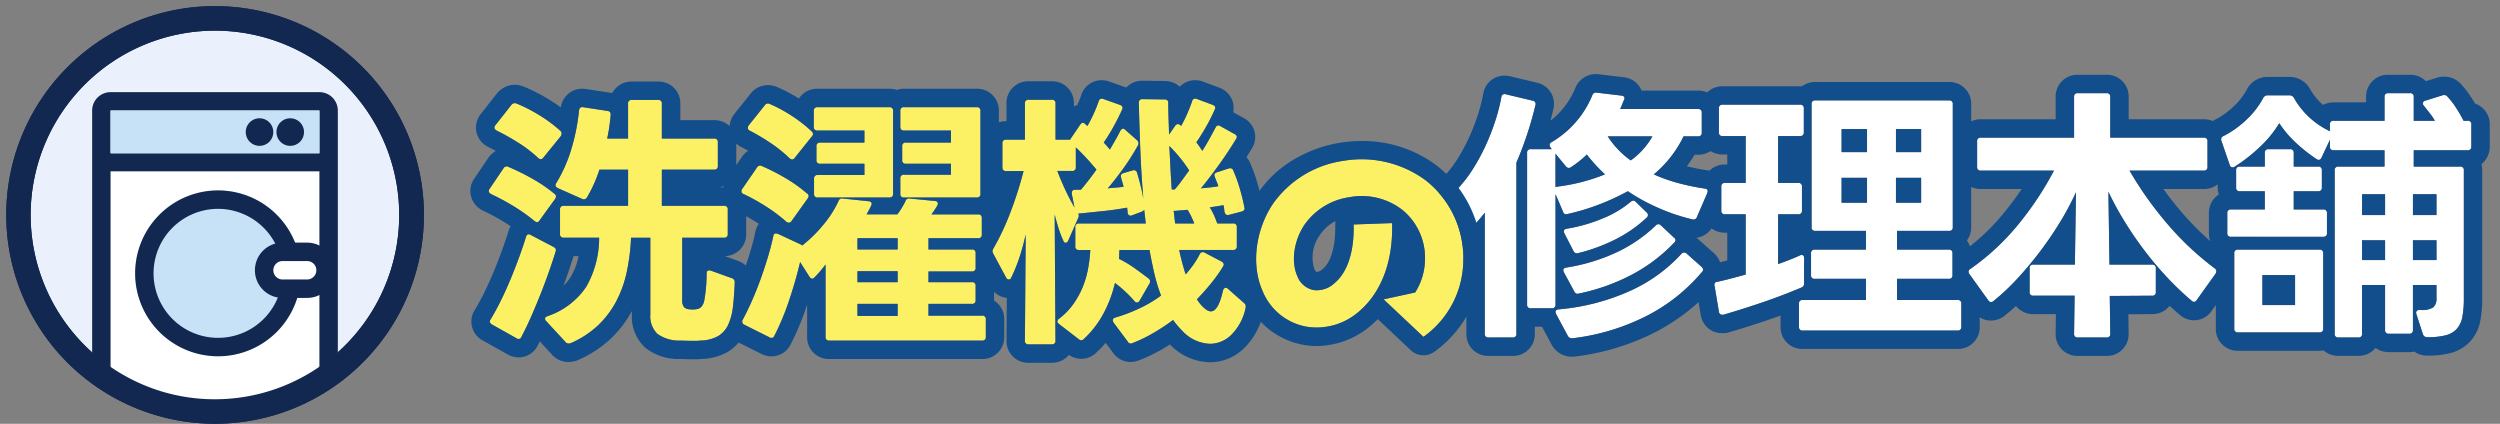 <svg xmlns="http://www.w3.org/2000/svg" xmlns:xlink="http://www.w3.org/1999/xlink" width="407" height="69" viewBox="0 0 407 69"><rect x="0" y="0" width="407" height="69" fill="#808080" stroke="none"/><defs><clipPath id="a"><rect width="407" height="69" transform="translate(79 23)" fill="none" stroke="#707070" stroke-width="1"/></clipPath><clipPath id="b"><circle cx="32" cy="32" r="32" transform="translate(26 33.8)" fill="#eaf1fc" stroke="#132850" stroke-width="4"/></clipPath></defs><g transform="translate(-79 -23)"><g clip-path="url(#a)"><g transform="translate(56 -7.8)"><g transform="translate(-521 -289)"><g transform="translate(547 306)"><circle cx="32" cy="32" r="32" transform="translate(0 16.8)" fill="#eaf1fc"/><path d="M32-2A33.99,33.99,0,0,1,56.042,56.042,34,34,0,1,1,18.765.673,33.789,33.789,0,0,1,32-2Zm0,64A30.008,30.008,0,0,0,43.677,4.357,30.008,30.008,0,0,0,20.323,59.643,29.81,29.81,0,0,0,32,62Z" transform="translate(0 16.8)" fill="#132850"/></g></g><g clip-path="url(#b)"><g transform="translate(0 -1)"><g transform="translate(-437 12.8)"><rect width="40" height="55" rx="3" transform="translate(475 34)" fill="#fff"/><path d="M3,3H3V52H37V3H3M3,0H37a3,3,0,0,1,3,3V52a3,3,0,0,1-3,3H3a3,3,0,0,1-3-3V3A3,3,0,0,1,3,0Z" transform="translate(475 34)" fill="#132850"/><path d="M6600.84,45.893h-36.322v-3h36.322Z" transform="translate(-6088 1)" fill="#132850"/><circle cx="13.5" cy="13.5" r="13.5" transform="translate(482 50)" fill="#c7e1f6"/><path d="M13.5,3A10.5,10.5,0,1,0,24,13.5,10.512,10.512,0,0,0,13.5,3m0-3A13.5,13.5,0,1,1,0,13.5,13.5,13.5,0,0,1,13.5,0Z" transform="translate(482 50)" fill="#132850"/><rect width="10" height="6" rx="3" transform="translate(503 60)" fill="#fff"/><path d="M3-1.5H7a4.5,4.5,0,0,1,0,9H3a4.5,4.5,0,0,1,0-9Zm4,6a1.5,1.5,0,0,0,0-3H3a1.5,1.5,0,0,0,0,3Z" transform="translate(503 60)" fill="#132850"/><path transform="translate(-6088)" fill="#132850"/><rect width="34" height="7" transform="translate(478 37)" fill="#c7e1f6"/><circle cx="2.25" cy="2.25" r="2.25" transform="translate(505 38.25)" fill="#132850"/><circle cx="2.25" cy="2.25" r="2.25" transform="translate(500 38.25)" fill="#132850"/></g></g></g><path d="M32-2A33.99,33.99,0,0,1,56.042,56.042,34,34,0,1,1,18.765.673,33.789,33.789,0,0,1,32-2Zm0,64A30.008,30.008,0,0,0,43.677,4.357,30.008,30.008,0,0,0,20.323,59.643,29.81,29.81,0,0,0,32,62Z" transform="translate(26 33.8)" fill="#132850"/></g><path d="M14.524,12.927a.624.624,0,0,1-.48-.262l-3.1-3.359a.6.6,0,0,1-.218-.393q0-.305.393-.436a12.321,12.321,0,0,0,6.325-4.8A16.077,16.077,0,0,0,19.541-4.3H13.783a.54.54,0,0,1-.611-.611v-3.97a.54.54,0,0,1,.611-.611h10.47v-5.889H19.584a21.745,21.745,0,0,1-2.007,4.493.593.593,0,0,1-.829.262l-3.926-1.745q-.393-.218-.393-.48a.58.58,0,0,1,.131-.349,23.472,23.472,0,0,0,2.421-5.431,33.175,33.175,0,0,0,1.287-6.391q.087-.611.654-.523l3.97.611q.567.044.523.7-.087.916-.218,1.854t-.349,1.941h3.4v-5.671a.54.54,0,0,1,.611-.611h4.275a.54.54,0,0,1,.611.611v5.671h8.507a.54.54,0,0,1,.611.611V-16a.54.54,0,0,1-.611.611H29.749V-9.5H39.869a.54.54,0,0,1,.611.611v3.97a.54.54,0,0,1-.611.611H33.064V5.9a1.622,1.622,0,0,0,.284,1.069,1.144,1.144,0,0,0,.807.371,4,4,0,0,0,1.178,0q1-.087,1.309-1.352a24.432,24.432,0,0,0,.393-4.406q0-.742.7-.523l3.4,1.221a.658.658,0,0,1,.48.7q-.087,2.181-.284,3.9a9.564,9.564,0,0,1-.763,2.945,4.218,4.218,0,0,1-1.636,1.876,6.2,6.2,0,0,1-2.945.742,6.178,6.178,0,0,1-.763.044h-.851l-1.57-.044a6.038,6.038,0,0,1-3.773-1.091,4,4,0,0,1-1.156-3.184V-4.3H24.732a33.289,33.289,0,0,1-.7,5.584,18.6,18.6,0,0,1-1.723,4.8,15.162,15.162,0,0,1-2.966,3.9,15.524,15.524,0,0,1-4.471,2.9A1.135,1.135,0,0,1,14.524,12.927ZM6.41,12.185a.746.746,0,0,1-.349-.131L2.091,9.83q-.349-.218-.349-.48A.58.58,0,0,1,1.873,9q.916-1.527,1.745-3.228T5.167,2.327Q5.887.582,6.519-1.141T7.632-4.435q.218-.654.785-.305l3.664,1.919q.523.262.393.7-.436,1.44-1.047,3.185T10.1,4.639Q9.377,6.471,8.57,8.325T6.89,11.836A.48.48,0,0,1,6.41,12.185ZM9.42-6.834a.84.84,0,0,1-.393-.174,29.045,29.045,0,0,0-3.381-2.4,37.267,37.267,0,0,0-3.73-2.007q-.349-.218-.349-.48a.58.58,0,0,1,.131-.349L3.967-15.6a.583.583,0,0,1,.829-.218A37.758,37.758,0,0,1,8.722-13.88a23.932,23.932,0,0,1,3.533,2.421.513.513,0,0,1,.262.436.782.782,0,0,1-.131.393L9.856-7.14A.506.506,0,0,1,9.42-6.834Zm.611-10.251a.628.628,0,0,1-.436-.218A21.079,21.079,0,0,0,6.3-19.812a38.2,38.2,0,0,0-3.468-1.941q-.349-.218-.349-.48a.659.659,0,0,1,.174-.393L5.232-25.9a.705.705,0,0,1,.829-.262A25.487,25.487,0,0,1,9.813-24.24a22.487,22.487,0,0,1,3.4,2.53.537.537,0,0,1,.218.436,1.029,1.029,0,0,1-.131.436l-2.836,3.49A.513.513,0,0,1,10.031-17.086ZM57.013,12.447a.54.54,0,0,1-.611-.611V.058q-.436.567-.872,1.091t-.916,1a.6.6,0,0,1-.393.218q-.218,0-.436-.305l-1.527-2.4q-.742,3.141-1.81,6.3a40.906,40.906,0,0,1-2.377,5.693.517.517,0,0,1-.785.262l-4.1-2.05a.554.554,0,0,1-.262-.829q.742-1.4,1.461-3.01t1.352-3.359Q46.369.931,46.936-.9t.96-3.664Q47.94-5,48.332-5a1.428,1.428,0,0,1,.349.087l3.664,1.7a1.855,1.855,0,0,1,.262.174,22.252,22.252,0,0,0,3.4-3.337A17.278,17.278,0,0,0,58.5-10.237a.6.6,0,0,1,.742-.436l4.144.436q.742.087.436.742t-.742,1.4h5.017a12.5,12.5,0,0,0,.72-1.069q.327-.545.589-1.069a.6.6,0,0,1,.742-.436l4.057.393q.48.044.48.393a.62.62,0,0,1-.087.349q-.218.393-.458.742t-.5.7h7.59a.54.54,0,0,1,.611.611v2.661a.54.54,0,0,1-.611.611h-8.07v1.832h7.067a.54.54,0,0,1,.611.611V.582a.54.54,0,0,1-.611.611H73.154V2.937h7.067a.54.54,0,0,1,.611.611V5.86a.54.54,0,0,1-.611.611H73.154V8.39h8.725A.54.54,0,0,1,82.489,9v2.836a.54.54,0,0,1-.611.611ZM68.137,8.434V6.471H61.594V8.434ZM50.426-6.747a.592.592,0,0,1-.436-.174,25.942,25.942,0,0,0-3.315-2.487,34.29,34.29,0,0,0-3.621-2.007.455.455,0,0,1-.349-.436.638.638,0,0,1,.131-.393l2.4-3.49a.583.583,0,0,1,.829-.218,34.831,34.831,0,0,1,3.882,1.985A24.12,24.12,0,0,1,53.392-11.5a.513.513,0,0,1,.262.436.84.84,0,0,1-.174.393L50.862-7.009A.513.513,0,0,1,50.426-6.747ZM68.137,2.937V1.149H61.594V2.937Zm0-5.322V-4.217H61.594v1.832ZM50.95-17.042a.628.628,0,0,1-.436-.218,21.8,21.8,0,0,0-3.141-2.508A34.8,34.8,0,0,0,44.1-21.71a.48.48,0,0,1-.349-.48.638.638,0,0,1,.131-.393L46.5-25.854a.619.619,0,0,1,.829-.218,23.156,23.156,0,0,1,3.555,1.919,23.242,23.242,0,0,1,3.25,2.53.628.628,0,0,1,.218.436.542.542,0,0,1-.174.393L51.386-17.3A.513.513,0,0,1,50.95-17.042Zm4.188,6.195a.54.54,0,0,1-.611-.611V-13.9a.54.54,0,0,1,.611-.611h7.59v-1.832h-7.2a.54.54,0,0,1-.611-.611V-19.18a.54.54,0,0,1,.611-.611h7.2v-1.963H55.094a.54.54,0,0,1-.611-.611v-2.574a.54.54,0,0,1,.611-.611H66.785a.54.54,0,0,1,.611.611v13.48a.54.54,0,0,1-.611.611Zm14.047,0a.54.54,0,0,1-.611-.611v-2.487a.54.54,0,0,1,.611-.611h7.634v-1.789H69.489a.54.54,0,0,1-.611-.611V-19.18a.54.54,0,0,1,.611-.611h7.329v-1.963H69.184a.54.54,0,0,1-.611-.611v-2.574a.54.54,0,0,1,.611-.611H81.006a.54.54,0,0,1,.611.611v13.48a.54.54,0,0,1-.611.611ZM89.469,13.058a.54.54,0,0,1-.611-.611l.131-17.275q-.436,1.963-1,3.686A26.7,26.7,0,0,1,86.633,2.2a.423.423,0,0,1-.393.305A.506.506,0,0,1,85.8,2.2L83.711-1.687a1.029,1.029,0,0,1-.131-.436.638.638,0,0,1,.131-.393A40.257,40.257,0,0,0,86.5-8.448a62.085,62.085,0,0,0,2.138-6.718H85.8a.54.54,0,0,1-.611-.611V-19.66a.54.54,0,0,1,.611-.611h3.054v-5.889a.54.54,0,0,1,.611-.611h3.752a.54.54,0,0,1,.611.611v5.889h2.4a.178.178,0,0,1,.044-.131.507.507,0,0,0,.087-.131l1.483-2.181q.218-.305.436-.305a.6.6,0,0,1,.393.218l.349.305q.523-.916,1-1.963t.829-2.05a.524.524,0,0,1,.742-.393l2.7.96q.611.218.393.742-.567,1.265-1.352,2.7a30.406,30.406,0,0,1-1.658,2.7q.262.262.523.567t.48.567q.48-.829.916-1.592t.785-1.461q.218-.349.436-.349a.6.6,0,0,1,.393.218l1.876,1.658a.666.666,0,0,1,.174.829,36.367,36.367,0,0,1-2.312,3.664q-1.309,1.832-2.617,3.359.654-.087,1.309-.131t1.265-.131q-.087-.393-.2-.763t-.2-.72a.608.608,0,0,1-.044-.262q0-.349.436-.48l1.44-.436a.173.173,0,0,0,.109-.022.173.173,0,0,1,.109-.022.559.559,0,0,1,.567.48q.305,1,.567,2.072t.436,2.072q-.349-4.1-.5-8.136t-.24-7.438a.54.54,0,0,1,.611-.611l3.577.044q.611,0,.611.567,0,1.091.044,2.4t.087,2.748l1-1.44a.6.6,0,0,1,.436-.262.628.628,0,0,1,.436.218l.087.087a20.582,20.582,0,0,0,.982-1.963q.458-1.047.807-2.05a.524.524,0,0,1,.742-.393l2.574.96q.611.218.393.742a29.288,29.288,0,0,1-1.352,2.7q-.785,1.4-1.658,2.661.262.349.5.7t.458.7q.611-.96,1.134-1.9t1-1.854q.305-.611.829-.262l2.268,1.265q.611.305.262.829-1.265,2.094-2.792,4.21t-2.923,3.817q.742-.087,1.461-.153a13.017,13.017,0,0,0,1.374-.2q-.131-.393-.284-.763t-.284-.72a1.822,1.822,0,0,1-.087-.305q0-.349.436-.48l1.876-.611a.608.608,0,0,1,.262-.044.513.513,0,0,1,.523.393,22.835,22.835,0,0,1,1.047,2.9q.48,1.636.742,3.032a.173.173,0,0,0,.022.109.089.089,0,0,1,.022.065q0,.436-.523.567l-2.007.523a.173.173,0,0,0-.109.022.089.089,0,0,1-.065.022q-.436,0-.567-.523-.044-.262-.065-.545a2.267,2.267,0,0,0-.109-.545q-.523.087-1.069.174t-1.156.174a10.269,10.269,0,0,1,.72,1.352q.284.654.5,1.265h2.574a.54.54,0,0,1,.611.611v3.1a.54.54,0,0,1-.611.611h-8.768q.218,1.047.48,2.028t.567,1.941A19.037,19.037,0,0,0,116.275.1,12.886,12.886,0,0,0,117.3-1.6a.554.554,0,0,1,.829-.262l2.748,1.44q.349.218.349.48a.746.746,0,0,1-.131.349,23.615,23.615,0,0,1-1.876,2.661q-1.091,1.352-2.356,2.661a4.6,4.6,0,0,0,.262.393l.262.349q1.047,1.221,1.745,1.221,1.221,0,1.963-3.359.131-.48.48-.48a.5.5,0,0,1,.349.174l2.617,2.312a.631.631,0,0,1,.262.567,1.134,1.134,0,0,1-.044.349,8.618,8.618,0,0,1-2.356,4.319,5.03,5.03,0,0,1-3.4,1.4,6.451,6.451,0,0,1-4.624-2.225,13.127,13.127,0,0,1-1.4-1.658,34.907,34.907,0,0,1-3.206,2.116,23.232,23.232,0,0,1-3.381,1.636,1.823,1.823,0,0,1-.305.087.533.533,0,0,1-.48-.305l-2.312-3.1a.782.782,0,0,1-.131-.393q0-.305.393-.436a26.575,26.575,0,0,0,4.013-1.527,20.744,20.744,0,0,0,3.446-2.05,26.97,26.97,0,0,1-1.091-3.577q-.436-1.876-.785-3.839h-4.886a5.8,5.8,0,0,0-.044.72,5.8,5.8,0,0,1-.044.72A17.152,17.152,0,0,1,106.635.6q1.2.851,2.334,1.723a.547.547,0,0,1,.262.48.62.62,0,0,1-.087.349l-1.614,2.792a.506.506,0,0,1-.436.305.5.5,0,0,1-.393-.218,20.294,20.294,0,0,0-3.185-2.966,20.288,20.288,0,0,1-1.854,4.951,15.876,15.876,0,0,1-3.206,4.166.628.628,0,0,1-.436.218.84.84,0,0,1-.393-.174L94.4,9.743q-.262-.218-.262-.393a.6.6,0,0,1,.305-.48A10.945,10.945,0,0,0,96.667,6.6a13.758,13.758,0,0,0,1.527-2.7A15.029,15.029,0,0,0,99.11.887,23.232,23.232,0,0,0,99.5-2.3H97.67a.54.54,0,0,1-.611-.611v-3.1a.54.54,0,0,1,.611-.611h10.862l-.262-2.225a.741.741,0,0,1-.393.305l-1.614.611a.486.486,0,0,1-.218.044q-.393,0-.48-.523a3.362,3.362,0,0,0-.022-.371q-.022-.2-.065-.414-1.876.349-3.97.567T97.67-8.23h-.131a.739.739,0,0,1,0,.7L95.925-3.868q-.174.393-.436.393T95.1-3.824a17.352,17.352,0,0,1-.763-2.007q-.327-1.047-.633-2.225l.131,20.5a.54.54,0,0,1-.611.611Zm7.023-24.473v-.174q0-.523.567-.523h.916q1.221-1.44,2.53-3.272-.785-.96-1.658-1.9t-1.7-1.723v3.228a.54.54,0,0,1-.611.611h-2.4q.611,1.614,1.331,3.141t1.461,2.792Zm19.936,4.8q-.218-.567-.48-1.112a12.206,12.206,0,0,0-.611-1.112q-.567.044-1.069.087l-.982.087h-.218q.087.523.131,1.025t.131,1.025Zm-3.184-5.54q.611-.7,1.178-1.483t1.178-1.614a23.037,23.037,0,0,0-3.228-3.97q.087,1.7.174,3.468t.218,3.6Z" transform="translate(157 66)" fill="#fcf064"/><path d="M93.221,13.058a.54.54,0,0,0,.611-.611L93.7-8.056q.305,1.178.633,2.225A17.353,17.353,0,0,0,95.1-3.824q.131.349.393.349t.436-.393l1.614-3.664a.739.739,0,0,0,0-.7h.131q1.745-.175,3.839-.393t3.97-.567q.044.218.065.414a3.365,3.365,0,0,1,.022.371q.087.523.48.523a.486.486,0,0,0,.218-.044l1.614-.611a.741.741,0,0,0,.393-.305l.262,2.225H97.67a.54.54,0,0,0-.611.611v3.1a.54.54,0,0,0,.611.611H99.5A23.23,23.23,0,0,1,99.11.887a15.029,15.029,0,0,1-.916,3.01,13.759,13.759,0,0,1-1.527,2.7A10.945,10.945,0,0,1,94.442,8.87a.6.6,0,0,0-.305.48q0,.174.262.393l3.228,2.487a.84.84,0,0,0,.393.174.628.628,0,0,0,.436-.218,15.876,15.876,0,0,0,3.206-4.166,20.288,20.288,0,0,0,1.854-4.951A20.3,20.3,0,0,1,106.7,6.035a.5.5,0,0,0,.393.218.506.506,0,0,0,.436-.305l1.614-2.792a.62.62,0,0,0,.087-.349.547.547,0,0,0-.262-.48Q107.834,1.454,106.635.6A17.15,17.15,0,0,0,104.17-.858a5.8,5.8,0,0,0,.044-.72,5.8,5.8,0,0,1,.044-.72h4.886q.349,1.963.785,3.839a26.974,26.974,0,0,0,1.091,3.577,20.744,20.744,0,0,1-3.446,2.05A26.575,26.575,0,0,1,103.559,8.7q-.393.131-.393.436a.782.782,0,0,0,.131.393l2.312,3.1a.533.533,0,0,0,.48.305,1.823,1.823,0,0,0,.305-.087,23.233,23.233,0,0,0,3.381-1.636,34.908,34.908,0,0,0,3.206-2.116,13.127,13.127,0,0,0,1.4,1.658A6.451,6.451,0,0,0,119,12.971a5.03,5.03,0,0,0,3.4-1.4,8.618,8.618,0,0,0,2.356-4.319,1.135,1.135,0,0,0,.044-.349.631.631,0,0,0-.262-.567l-2.617-2.312a.5.5,0,0,0-.349-.174q-.349,0-.48.48-.742,3.359-1.963,3.359-.7,0-1.745-1.221l-.262-.349a4.6,4.6,0,0,1-.262-.393q1.265-1.309,2.356-2.661A23.614,23.614,0,0,0,121.1.407a.746.746,0,0,0,.131-.349q0-.262-.349-.48l-2.748-1.44a.554.554,0,0,0-.829.262A12.884,12.884,0,0,1,116.275.1a19.035,19.035,0,0,1-1.243,1.57q-.305-.96-.567-1.941t-.48-2.028h8.768a.54.54,0,0,0,.611-.611v-3.1a.54.54,0,0,0-.611-.611H120.18q-.218-.611-.5-1.265a10.267,10.267,0,0,0-.72-1.352q.611-.087,1.156-.174t1.069-.174a2.267,2.267,0,0,1,.109.545q.022.284.065.545.131.523.567.523a.089.089,0,0,0,.065-.022.173.173,0,0,1,.109-.022l2.007-.523q.523-.131.523-.567a.089.089,0,0,0-.022-.065.172.172,0,0,1-.022-.109q-.262-1.4-.742-3.032a22.835,22.835,0,0,0-1.047-2.9.513.513,0,0,0-.523-.393.608.608,0,0,0-.262.044l-1.876.611q-.436.131-.436.48a1.821,1.821,0,0,0,.087.305q.131.349.284.72t.284.763a13.023,13.023,0,0,1-1.374.2q-.72.065-1.461.153,1.4-1.7,2.923-3.817t2.792-4.21q.349-.523-.262-.829L120.7-22.451q-.523-.349-.829.262-.48.916-1,1.854t-1.134,1.9q-.218-.349-.458-.7t-.5-.7q.872-1.265,1.658-2.661a29.291,29.291,0,0,0,1.352-2.7q.218-.523-.393-.742l-2.574-.96a.524.524,0,0,0-.742.393q-.349,1-.807,2.05a20.582,20.582,0,0,1-.982,1.963l-.087-.087a.628.628,0,0,0-.436-.218.6.6,0,0,0-.436.262l-1,1.44q-.044-1.44-.087-2.748t-.044-2.4q0-.567-.611-.567l-3.577-.044a.54.54,0,0,0-.611.611q.087,3.4.24,7.438t.5,8.136q-.175-1-.436-2.072t-.567-2.072a.559.559,0,0,0-.567-.48.172.172,0,0,0-.109.022.173.173,0,0,1-.109.022l-1.44.436q-.436.131-.436.48a.608.608,0,0,0,.044.262q.087.349.2.72t.2.763q-.611.087-1.265.131t-1.309.131q1.309-1.527,2.617-3.359a36.367,36.367,0,0,0,2.312-3.664.666.666,0,0,0-.174-.829l-1.876-1.658a.6.6,0,0,0-.393-.218q-.218,0-.436.349-.349.7-.785,1.461t-.916,1.592q-.218-.262-.48-.567t-.523-.567a30.4,30.4,0,0,0,1.658-2.7q.785-1.44,1.352-2.7.218-.523-.393-.742l-2.7-.96a.524.524,0,0,0-.742.393q-.349,1-.829,2.05t-1,1.963l-.349-.305a.6.6,0,0,0-.393-.218q-.218,0-.436.305l-1.483,2.181a.508.508,0,0,1-.087.131.178.178,0,0,0-.044.131h-2.4v-5.889a.54.54,0,0,0-.611-.611H89.469a.54.54,0,0,0-.611.611v5.889H85.8a.54.54,0,0,0-.611.611v3.882a.54.54,0,0,0,.611.611H88.64A62.082,62.082,0,0,1,86.5-8.448a40.257,40.257,0,0,1-2.792,5.933.638.638,0,0,0-.131.393,1.029,1.029,0,0,0,.131.436L85.8,2.2a.506.506,0,0,0,.436.305.423.423,0,0,0,.393-.305,26.7,26.7,0,0,0,1.352-3.337q.567-1.723,1-3.686l-.131,17.275a.54.54,0,0,0,.611.611h3.752M113.069-8.667h.218l.982-.087q.5-.044,1.069-.087a12.2,12.2,0,0,1,.611,1.112q.262.545.48,1.112h-3.1q-.087-.523-.131-1.025t-.131-1.025m-18.933-6.5h2.4a.54.54,0,0,0,.611-.611v-3.228q.829.785,1.7,1.723t1.658,1.9q-1.309,1.832-2.53,3.272h-.916q-.567,0-.567.523v.174l.436,2.181q-.742-1.265-1.461-2.792t-1.331-3.141m18.235-4.057a23.036,23.036,0,0,1,3.228,3.97q-.611.829-1.178,1.614t-1.178,1.483h-.48q-.131-1.832-.218-3.6t-.175-3.468M14.524,12.927a1.135,1.135,0,0,0,.349-.044,15.524,15.524,0,0,0,4.471-2.9,15.162,15.162,0,0,0,2.966-3.9,18.6,18.6,0,0,0,1.723-4.8,33.288,33.288,0,0,0,.7-5.584h3.141V8.172a4,4,0,0,0,1.156,3.184A6.038,6.038,0,0,0,32.8,12.447l1.57.044h.851a6.177,6.177,0,0,0,.763-.044,6.2,6.2,0,0,0,2.945-.742A4.218,4.218,0,0,0,40.567,9.83a9.565,9.565,0,0,0,.763-2.945q.2-1.723.284-3.9a.658.658,0,0,0-.48-.7l-3.4-1.221q-.7-.218-.7.523a24.432,24.432,0,0,1-.393,4.406q-.305,1.265-1.309,1.352a4,4,0,0,1-1.178,0,1.144,1.144,0,0,1-.807-.371A1.622,1.622,0,0,1,33.064,5.9V-4.3h6.805a.54.54,0,0,0,.611-.611v-3.97a.54.54,0,0,0-.611-.611H29.749v-5.889h8.507A.54.54,0,0,0,38.866-16v-3.839a.54.54,0,0,0-.611-.611H29.749v-5.671a.54.54,0,0,0-.611-.611H24.863a.54.54,0,0,0-.611.611v5.671h-3.4q.218-1,.349-1.941t.218-1.854q.044-.654-.523-.7l-3.97-.611q-.567-.087-.654.523a33.176,33.176,0,0,1-1.287,6.391A23.472,23.472,0,0,1,12.561-13.2a.58.58,0,0,0-.131.349q0,.262.393.48l3.926,1.745a.593.593,0,0,0,.829-.262,21.744,21.744,0,0,0,2.007-4.493h4.668V-9.5H13.783a.54.54,0,0,0-.611.611v3.97a.54.54,0,0,0,.611.611h5.758a16.077,16.077,0,0,1-2.094,7.983,12.321,12.321,0,0,1-6.325,4.8q-.393.131-.393.436a.6.6,0,0,0,.218.393l3.1,3.359a.624.624,0,0,0,.48.262m67.354-.48a.54.54,0,0,0,.611-.611V9a.54.54,0,0,0-.611-.611H73.154V6.471h7.067a.54.54,0,0,0,.611-.611V3.548a.54.54,0,0,0-.611-.611H73.154V1.192h7.067a.54.54,0,0,0,.611-.611V-1.774a.54.54,0,0,0-.611-.611H73.154V-4.217h8.07a.54.54,0,0,0,.611-.611V-7.489a.54.54,0,0,0-.611-.611h-7.59q.262-.349.5-.7t.458-.742a.62.62,0,0,0,.087-.349q0-.349-.48-.393l-4.057-.393a.6.6,0,0,0-.742.436q-.262.523-.589,1.069a12.5,12.5,0,0,1-.72,1.069H63.077q.436-.742.742-1.4t-.436-.742l-4.144-.436a.6.6,0,0,0-.742.436A17.279,17.279,0,0,1,56.01-6.376a22.252,22.252,0,0,1-3.4,3.337,1.857,1.857,0,0,0-.262-.174l-3.664-1.7A1.428,1.428,0,0,0,48.332-5q-.393,0-.436.436Q47.5-2.734,46.936-.9t-1.2,3.577Q45.1,4.42,44.384,6.035t-1.461,3.01a.554.554,0,0,0,.262.829l4.1,2.05a.517.517,0,0,0,.785-.262,40.909,40.909,0,0,0,2.377-5.693q1.069-3.163,1.81-6.3l1.527,2.4q.218.305.436.305a.6.6,0,0,0,.393-.218q.48-.48.916-1T56.4.058V11.836a.54.54,0,0,0,.611.611H81.879M61.594,6.471h6.543V8.434H61.594V6.471m0-5.322h6.543V2.937H61.594V1.149m0-5.366h6.543v1.832H61.594V-4.217M6.41,12.185a.48.48,0,0,0,.48-.349q.872-1.658,1.679-3.512T10.1,4.639q.72-1.832,1.331-3.577t1.047-3.185q.131-.436-.393-.7L8.417-4.74q-.567-.349-.785.305-.48,1.57-1.112,3.294T5.167,2.327q-.72,1.745-1.549,3.446T1.873,9a.58.58,0,0,0-.131.349q0,.262.349.48l3.97,2.225a.746.746,0,0,0,.349.131M50.426-6.747a.513.513,0,0,0,.436-.262l2.617-3.664a.84.84,0,0,0,.174-.393.513.513,0,0,0-.262-.436,24.121,24.121,0,0,0-3.446-2.465,34.829,34.829,0,0,0-3.882-1.985.583.583,0,0,0-.829.218l-2.4,3.49a.638.638,0,0,0-.131.393.455.455,0,0,0,.349.436,34.291,34.291,0,0,1,3.621,2.007A25.943,25.943,0,0,1,49.99-6.922a.592.592,0,0,0,.436.174M9.42-6.834a.506.506,0,0,0,.436-.305l2.53-3.49a.782.782,0,0,0,.131-.393.513.513,0,0,0-.262-.436,23.931,23.931,0,0,0-3.533-2.421A37.755,37.755,0,0,0,4.8-15.821a.583.583,0,0,0-.829.218L1.7-12.244a.58.58,0,0,0-.131.349q0,.262.349.48a37.266,37.266,0,0,1,3.73,2.007,29.046,29.046,0,0,1,3.381,2.4.84.84,0,0,0,.393.175m71.586-4.013a.54.54,0,0,0,.611-.611v-13.48a.54.54,0,0,0-.611-.611H69.184a.54.54,0,0,0-.611.611v2.574a.54.54,0,0,0,.611.611h7.634v1.963H69.489a.54.54,0,0,0-.611.611v2.225a.54.54,0,0,0,.611.611h7.329v1.789H69.184a.54.54,0,0,0-.611.611v2.487a.54.54,0,0,0,.611.611H81.006m-14.221,0a.54.54,0,0,0,.611-.611v-13.48a.54.54,0,0,0-.611-.611H55.094a.54.54,0,0,0-.611.611v2.574a.54.54,0,0,0,.611.611h7.634v1.963h-7.2a.54.54,0,0,0-.611.611v2.225a.54.54,0,0,0,.611.611h7.2v1.832h-7.59a.54.54,0,0,0-.611.611v2.443a.54.54,0,0,0,.611.611H66.785M50.95-17.042a.513.513,0,0,0,.436-.262l2.792-3.49a.542.542,0,0,0,.174-.393.628.628,0,0,0-.218-.436,23.242,23.242,0,0,0-3.25-2.53,23.157,23.157,0,0,0-3.555-1.919.619.619,0,0,0-.829.218l-2.617,3.272a.638.638,0,0,0-.131.393.48.48,0,0,0,.349.48,34.793,34.793,0,0,1,3.272,1.941,21.8,21.8,0,0,1,3.141,2.508.628.628,0,0,0,.436.218m-40.919-.044a.513.513,0,0,0,.436-.262l2.836-3.49a1.029,1.029,0,0,0,.131-.436.537.537,0,0,0-.218-.436,22.488,22.488,0,0,0-3.4-2.53,25.487,25.487,0,0,0-3.752-1.919.705.705,0,0,0-.829.262L2.659-22.626a.659.659,0,0,0-.174.393q0,.262.349.48A38.21,38.21,0,0,1,6.3-19.812,21.081,21.081,0,0,1,9.595-17.3a.628.628,0,0,0,.436.218m83.19,33.144H89.469a3.532,3.532,0,0,1-3.611-3.611v-.023l.053-6.939a3.427,3.427,0,0,1-2.079-.978V5.86q0,.035,0,.069A3.545,3.545,0,0,1,85.489,9v2.836a3.532,3.532,0,0,1-3.611,3.611H57.013A3.531,3.531,0,0,1,53.4,11.836V6.594l-.112.335a44.121,44.121,0,0,1-2.548,6.1,3.486,3.486,0,0,1-3.137,1.984,3.691,3.691,0,0,1-1.662-.4l-3.7-1.85A7.035,7.035,0,0,1,40.5,14.264a8.917,8.917,0,0,1-4.263,1.174,9.389,9.389,0,0,1-1.012.052h-.934L32.7,15.445a8.748,8.748,0,0,1-5.64-1.823,6.854,6.854,0,0,1-2.19-5.45V7.648a18.234,18.234,0,0,1-3.46,4.507,18.577,18.577,0,0,1-5.325,3.471l-.131.058-.135.045a4.045,4.045,0,0,1-1.3.2,3.576,3.576,0,0,1-2.72-1.266l-1.92-2.083q-.141.279-.284.552A3.486,3.486,0,0,1,6.41,15.185a3.637,3.637,0,0,1-1.845-.53l-4-2.244L.5,12.374a3.491,3.491,0,0,1-1.151-5C-.1,6.459.424,5.479.921,4.459,1.444,3.386,1.94,2.283,2.394,1.183,2.856.061,3.3-1.069,3.7-2.175s.757-2.147,1.06-3.136l.023-.072a4.041,4.041,0,0,1,.356-.785q-.515-.347-1.06-.68A34.43,34.43,0,0,0,.652-8.695L.484-8.773l-.157-.1a3.546,3.546,0,0,1-1.759-3.024A3.553,3.553,0,0,1-.76-13.962l2.3-3.4a3.842,3.842,0,0,1,1.175-1.071q-.618-.337-1.2-.618l-.143-.069-.135-.084A3.546,3.546,0,0,1-.516-22.233a3.6,3.6,0,0,1,.822-2.254l2.63-3.343L3-27.9a3.77,3.77,0,0,1,2.813-1.3,3.647,3.647,0,0,1,1.36.264l.012,0a28.607,28.607,0,0,1,4.2,2.143q1.01.62,1.925,1.293a3.5,3.5,0,0,1,3.482-3.056,3.9,3.9,0,0,1,.591.046l3.9.6a3.83,3.83,0,0,1,.391.066,3.534,3.534,0,0,1,3.2-1.878h4.275a3.531,3.531,0,0,1,3.611,3.611v2.671h5.507a3.609,3.609,0,0,1,2.508.966,3.623,3.623,0,0,1,.72-1.9l.057-.074,2.578-3.222A3.576,3.576,0,0,1,47-29.145a3.831,3.831,0,0,1,1.478.3l.02.008a25.775,25.775,0,0,1,3.563,1.875,3.549,3.549,0,0,1,3.029-1.591H66.785a3.821,3.821,0,0,1,1.2.189,3.821,3.821,0,0,1,1.2-.189H81.006a3.531,3.531,0,0,1,3.611,3.611v1.853A3.822,3.822,0,0,1,85.8-23.27h.054v-2.889a3.532,3.532,0,0,1,3.611-3.611h3.752a3.532,3.532,0,0,1,3.611,3.611v.47a3.356,3.356,0,0,1,.552-.207c.238-.533.449-1.059.626-1.566a3.487,3.487,0,0,1,3.341-2.481,3.834,3.834,0,0,1,1.127.174l.061.019,2.771.983.049.018a3.592,3.592,0,0,1,2.65-1.109h.037l3.565.043a3.633,3.633,0,0,1,2.462.935,3.425,3.425,0,0,1,2.5-1.063,3.834,3.834,0,0,1,1.127.174l.084.026,2.643.986a3.629,3.629,0,0,1,2.124,1.922,3.437,3.437,0,0,1,.216,2.1l1.621.9a3.588,3.588,0,0,1,1.856,2.251,3.51,3.51,0,0,1-.47,2.814q-.408.675-.845,1.355a3.624,3.624,0,0,1,.644,1.065,26.168,26.168,0,0,1,1.147,3.192c.33,1.126.594,2.195.784,3.18a3.132,3.132,0,0,1,.122.871,3.516,3.516,0,0,1-.926,2.395,3.5,3.5,0,0,1-.355.335q.017.181.017.368v3.1A3.524,3.524,0,0,1,124.207.419a3.666,3.666,0,0,1-.394,1.272q.073.062.143.128l2.482,2.192a3.619,3.619,0,0,1,1.366,2.9,4.11,4.11,0,0,1-.161,1.181,11.51,11.51,0,0,1-3.245,5.729,7.962,7.962,0,0,1-5.4,2.154,9.237,9.237,0,0,1-6.535-2.894q-.582.368-1.178.717a26.35,26.35,0,0,1-3.818,1.846l-.064.024-.065.022a3.759,3.759,0,0,1-1.254.241,3.515,3.515,0,0,1-2.954-1.6l-1.13-1.514a19.253,19.253,0,0,1-1.475,1.544,3.487,3.487,0,0,1-4.5.416A3.572,3.572,0,0,1,93.221,16.058ZM15.36-1.3l-.013.043,0,.008c-.3,1-.667,2.108-1.086,3.306q-.247.707-.514,1.434A6.8,6.8,0,0,0,14.9,2.1a10.506,10.506,0,0,0,1.29-3.4Zm24.654,0,2.2.792.069.029a3.959,3.959,0,0,1,1.13.709c.225-.662.443-1.335.652-2.011.34-1.1.632-2.209.87-3.305a3.537,3.537,0,0,1,.6-1.476q-.232-.155-.468-.3-.786-.5-1.588-.945v2.9A3.527,3.527,0,0,1,40.014-1.307ZM39.184-12.5h.577q.019-.108.045-.215A3.617,3.617,0,0,1,39.184-12.5Zm2.682-7.131v3.5l.943-1.369a3.878,3.878,0,0,1,.994-.958q-.506-.292-.984-.54A3.569,3.569,0,0,1,41.866-19.627Z" transform="translate(157 66)" fill="#124e8b"/><path d="M13.225-1.812a.54.54,0,0,1-.611-.611V-27.1a.54.54,0,0,1,.611-.611h3.4l-.218-.305a.782.782,0,0,1-.131-.392.506.506,0,0,1,.305-.436A15.674,15.674,0,0,0,20.7-32.315a15.99,15.99,0,0,0,2.507-4.121.633.633,0,0,1,.741-.48l4.012.48q.7.087.436.7a6.283,6.283,0,0,0-.305.72,5.014,5.014,0,0,1-.349.763h12.69a.54.54,0,0,1,.611.611v3.227a.54.54,0,0,1-.611.611H38.081a17.88,17.88,0,0,1-2.071,3.336,18.407,18.407,0,0,1-2.769,2.856A25.719,25.719,0,0,0,37.3-22.177a37.717,37.717,0,0,0,4.23.872q.7.087.392.785l-1.657,3.837a.578.578,0,0,1-.741.392,30.886,30.886,0,0,1-5.625-1.9,30.565,30.565,0,0,1-4.884-2.682,38.1,38.1,0,0,1-4.557,2.115A35.574,35.574,0,0,1,19.2-17.162a.172.172,0,0,0-.109.022.172.172,0,0,1-.109.022.523.523,0,0,1-.523-.436l-1.221-2.835V-2.422a.54.54,0,0,1-.611.611ZM6.335,2.941a.54.54,0,0,1-.611-.611V-17.38q-.567.741-1.112,1.352t-1.025,1.09a.6.6,0,0,1-.392.218q-.262,0-.392-.48L1.32-20.694a.485.485,0,0,1-.044-.218.837.837,0,0,1,.262-.611A20.315,20.315,0,0,0,3.805-24.51a32.881,32.881,0,0,0,2.006-3.685A35.767,35.767,0,0,0,7.4-32.228a30.446,30.446,0,0,0,1.025-3.99.514.514,0,0,1,.7-.436l4.4,1.047a.543.543,0,0,1,.436.741q-.567,2.4-1.374,4.819T10.87-25.534V2.331a.54.54,0,0,1-.611.611Zm13.518.131a.74.74,0,0,1-.611-.392L17.324-.9a1.822,1.822,0,0,1-.087-.305q0-.392.523-.436A35.616,35.616,0,0,0,29.9-4.886a25.566,25.566,0,0,0,7.828-5.778.537.537,0,0,1,.436-.218.592.592,0,0,1,.436.174L41-8.571a.726.726,0,0,1,.262.48.418.418,0,0,1-.131.305A29.017,29.017,0,0,1,32.281-.678a35.877,35.877,0,0,1-12.3,3.75Zm.959-7.239a.622.622,0,0,1-.523-.392l-1.7-3.14A1.822,1.822,0,0,1,18.5-8q0-.349.48-.436a30.473,30.473,0,0,0,8.482-2.616,23.539,23.539,0,0,0,6.083-4.23.628.628,0,0,1,.436-.218.542.542,0,0,1,.392.174l2.137,2.006a.513.513,0,0,1,.262.436.5.5,0,0,1-.174.349,26.65,26.65,0,0,1-6.89,5.233,32.667,32.667,0,0,1-8.678,3.1.172.172,0,0,0-.109.022A.172.172,0,0,1,20.812-4.167Zm-.087-6.585a.645.645,0,0,1-.567-.392l-1.483-2.878a1.822,1.822,0,0,1-.087-.305q0-.349.48-.436a26.147,26.147,0,0,0,6.171-1.81,16.547,16.547,0,0,0,4.208-2.551.964.964,0,0,1,.436-.218.628.628,0,0,1,.436.218l1.744,1.7a.537.537,0,0,1,.218.436.542.542,0,0,1-.174.392,21.769,21.769,0,0,1-5.037,3.532A28.665,28.665,0,0,1,20.943-10.8a.172.172,0,0,0-.109.022A.173.173,0,0,1,20.725-10.751ZM17.236-21.523a.669.669,0,0,1,.262-.087,31.943,31.943,0,0,0,4.034-.763A30.144,30.144,0,0,0,25.3-23.616a25.3,25.3,0,0,1-2.965-3.227,16.217,16.217,0,0,1-2.573,2.05.58.58,0,0,1-.349.131.633.633,0,0,1-.523-.305l-1.657-2.006ZM29.49-25.883a12.146,12.146,0,0,0,3.532-3.925H25.74A14.206,14.206,0,0,0,29.49-25.883Zm28,27.691a.54.54,0,0,1-.611-.611v-3.75a.54.54,0,0,1,.611-.611H67.778V-6.609H59.449a.54.54,0,0,1-.611-.611v-3.532a.54.54,0,0,1,.611-.611h8.329v-3.053H59.536a.54.54,0,0,1-.611-.611V-35.041a.54.54,0,0,1,.611-.611H81.3a.54.54,0,0,1,.611.611v20.016a.54.54,0,0,1-.611.611h-8.46v3.053h8.416a.54.54,0,0,1,.611.611v3.532a.54.54,0,0,1-.611.611H72.836v3.445h9.855a.54.54,0,0,1,.611.611V1.2a.54.54,0,0,1-.611.611ZM44.317-.765q-.392,0-.48-.48l-.7-4.186a.253.253,0,0,1-.044-.174q0-.48.523-.523,1-.218,2.159-.523t2.42-.654v-9.812H44.84a.54.54,0,0,1-.611-.611V-21.61a.54.54,0,0,1,.611-.611H48.2v-7.631h-3.75a.54.54,0,0,1-.611-.611v-3.881a.54.54,0,0,1,.611-.611h12.6a.54.54,0,0,1,.611.611v3.881a.54.54,0,0,1-.611.611H53.475v7.631h3.271a.54.54,0,0,1,.611.611v3.881a.54.54,0,0,1-.611.611H53.475v8.111q2.093-.741,3.532-1.4a.537.537,0,0,1,.305-.087q.392,0,.392.523v4.1a.679.679,0,0,1-.48.7q-3.1,1.308-6.367,2.42T44.579-.765ZM67.952-18.993v-4.056H63.81v4.056Zm0-8.242v-3.75H63.81v3.75Zm8.809,8.242v-4.056h-4.1v4.056Zm0-8.242v-3.75h-4.1v3.75ZM102.272,2.941a.54.54,0,0,1-.611-.611l.087-6.192H95.033a.54.54,0,0,1-.611-.611V-8.309a.54.54,0,0,1,.611-.611h6.759l.174-11.774a45.964,45.964,0,0,1-2.66,4.971,57.637,57.637,0,0,1-3.271,4.775q-1.744,2.289-3.641,4.339a35.494,35.494,0,0,1-3.859,3.619.592.592,0,0,1-.436.174q-.174,0-.392-.262l-3.1-4.317a.746.746,0,0,1-.131-.349.533.533,0,0,1,.305-.48,38.446,38.446,0,0,0,7.74-7.173,51.46,51.46,0,0,0,5.865-8.831h-11.9a.54.54,0,0,1-.611-.611v-4.143a.54.54,0,0,1,.611-.611h15.176v-6.628a.54.54,0,0,1,.611-.611h4.666a.54.54,0,0,1,.611.611v6.628h15.219a.54.54,0,0,1,.611.611v4.143a.54.54,0,0,1-.611.611H110.688a57.766,57.766,0,0,0,6.236,8.765,47.638,47.638,0,0,0,7.631,7.152.547.547,0,0,1,.262.48.782.782,0,0,1-.131.392l-3.053,4.274a.506.506,0,0,1-.436.305.542.542,0,0,1-.392-.174,47.936,47.936,0,0,1-3.881-3.685,54.071,54.071,0,0,1-3.685-4.339q-1.766-2.311-3.292-4.775a50.263,50.263,0,0,1-2.7-4.949l.174,11.861h6.934a.54.54,0,0,1,.611.611v3.837a.54.54,0,0,1-.611.611l-6.89.044.087,6.149a.54.54,0,0,1-.611.611Zm42.43,0a.54.54,0,0,1-.611-.611v-26.6a.54.54,0,0,1,.611-.611h7.5v-2.66h-8.285a.54.54,0,0,1-.611-.611v-1.09l-1.352,2.878q-.174.392-.48.392a.746.746,0,0,1-.349-.131,25.949,25.949,0,0,1-3.292-2.595,17.022,17.022,0,0,1-2.769-3.249,17.978,17.978,0,0,1-3.031,3.75,27.112,27.112,0,0,1-4.208,3.314.58.58,0,0,1-.349.131.489.489,0,0,1-.48-.392l-1.352-3.925a.607.607,0,0,1-.044-.262.561.561,0,0,1,.392-.523,15.766,15.766,0,0,0,3.772-2.7,13.681,13.681,0,0,0,2.682-3.489.788.788,0,0,1,.7-.436h3.576a.821.821,0,0,1,.741.436,13,13,0,0,0,2.529,3.183,13.512,13.512,0,0,0,3.314,2.224v-1.09a.54.54,0,0,1,.611-.611H152.2v-3.881a.54.54,0,0,1,.611-.611h3.532a.54.54,0,0,1,.611.611v3.881H160.4a10.065,10.065,0,0,0-.829-1.221l-.959-1.221a.542.542,0,0,1-.174-.392q0-.305.392-.436l2.791-.872a.607.607,0,0,1,.262-.044.631.631,0,0,1,.567.262,12.673,12.673,0,0,1,1.439,1.875,22.517,22.517,0,0,1,1.177,2.05h.654a.54.54,0,0,1,.611.611v3.576a.54.54,0,0,1-.611.611h-8.765v2.66H164.5a.54.54,0,0,1,.611.611V-3.513a16.511,16.511,0,0,1-.24,3.1,3.983,3.983,0,0,1-.916,1.962,3.678,3.678,0,0,1-1.832,1.047,12.015,12.015,0,0,1-2.987.305.731.731,0,0,1-.7-.523L157.392-.852a.485.485,0,0,1-.044-.218q0-.48.611-.48a3.41,3.41,0,0,0,2.18-.414,1.845,1.845,0,0,0,.523-1.461v-2.18h-3.837V1.72a.54.54,0,0,1-.611.611H152.9a.54.54,0,0,1-.611-.611V-5.606h-3.75V2.331a.54.54,0,0,1-.611.611Zm-16.353-.829a.54.54,0,0,1-.61-.611V-10.751a.54.54,0,0,1,.61-.611h13.257a.54.54,0,0,1,.611.611V1.5a.54.54,0,0,1-.611.611Zm9.288-4.448V-7.219h-5.32v4.884Zm-10.422-11.12a.54.54,0,0,1-.611-.611v-3.227a.54.54,0,0,1,.611-.611h5.495v-2.965h-4.056a.54.54,0,0,1-.611-.611V-24.27a.54.54,0,0,1,.611-.611h4.056V-27.1a.54.54,0,0,1,.611-.611h3.489a.54.54,0,0,1,.611.611v2.224h3.968a.54.54,0,0,1,.611.611v2.791a.54.54,0,0,1-.611.611H137.42V-17.9h4.8a.54.54,0,0,1,.611.611v3.227a.54.54,0,0,1-.611.611ZM152.29-9.661v-3.227h-3.75v3.227Zm0-7.326v-3.4h-3.75v3.4Zm8.373,7.326v-3.227h-3.837v3.227Zm0-7.326v-3.4h-3.837v3.4Z" transform="translate(315 75)" fill="#fff"/><path d="M19.984,3.072a35.877,35.877,0,0,0,12.3-3.75,29.018,29.018,0,0,0,8.852-7.108.418.418,0,0,0,.131-.305A.726.726,0,0,0,41-8.571l-2.4-2.137a.592.592,0,0,0-.436-.174.537.537,0,0,0-.436.218A25.565,25.565,0,0,1,29.9-4.886,35.616,35.616,0,0,1,17.76-1.637q-.523.044-.523.436a1.822,1.822,0,0,0,.087.305L19.242,2.68a.74.74,0,0,0,.611.392h.131m127.945-.131a.54.54,0,0,0,.611-.611V-5.606h3.75V1.72a.54.54,0,0,0,.61.61h3.314a.54.54,0,0,0,.611-.61V-5.606h3.837v2.18a1.845,1.845,0,0,1-.523,1.461,3.41,3.41,0,0,1-2.18.414q-.611,0-.611.48a.485.485,0,0,0,.044.218l1.047,3.227a.731.731,0,0,0,.7.523,12.015,12.015,0,0,0,2.987-.305,3.677,3.677,0,0,0,1.832-1.047,3.983,3.983,0,0,0,.916-1.962,16.51,16.51,0,0,0,.24-3.1V-24.27a.54.54,0,0,0-.611-.611h-7.544v-2.66h8.765a.54.54,0,0,0,.611-.611v-3.576a.54.54,0,0,0-.611-.61h-.654a22.514,22.514,0,0,0-1.177-2.05,12.672,12.672,0,0,0-1.439-1.875.631.631,0,0,0-.567-.262.607.607,0,0,0-.262.044l-2.791.872q-.392.131-.392.436a.542.542,0,0,0,.174.392l.959,1.221a10.064,10.064,0,0,1,.829,1.221h-3.445v-3.881a.54.54,0,0,0-.61-.611h-3.532a.54.54,0,0,0-.611.611v3.881h-8.285a.54.54,0,0,0-.611.61v1.09a13.512,13.512,0,0,1-3.314-2.224,13,13,0,0,1-2.529-3.183.821.821,0,0,0-.741-.436h-3.576a.788.788,0,0,0-.7.436,13.682,13.682,0,0,1-2.682,3.489,15.765,15.765,0,0,1-3.772,2.7.561.561,0,0,0-.392.523.607.607,0,0,0,.044.262L127-25.142a.489.489,0,0,0,.48.392.58.58,0,0,0,.349-.131,27.111,27.111,0,0,0,4.208-3.314,17.979,17.979,0,0,0,3.031-3.75,17.023,17.023,0,0,0,2.769,3.249,25.947,25.947,0,0,0,3.292,2.595.746.746,0,0,0,.349.131q.305,0,.48-.392l1.352-2.878v1.09a.54.54,0,0,0,.611.611H152.2v2.66h-7.5a.54.54,0,0,0-.611.611v26.6a.54.54,0,0,0,.611.611h3.227m8.9-15.83h3.837v3.227h-3.837v-3.227m-8.285,0h3.75v3.227h-3.75v-3.227m8.285-7.5h3.837v3.4h-3.837v-3.4m-8.285,0h3.75v3.4h-3.75v-3.4m-41.6,23.33a.54.54,0,0,0,.611-.611l-.087-6.149,6.89-.044a.54.54,0,0,0,.61-.611V-8.309a.54.54,0,0,0-.61-.61h-6.934l-.174-11.861a50.265,50.265,0,0,0,2.7,4.949q1.526,2.464,3.292,4.775a54.073,54.073,0,0,0,3.685,4.339,47.941,47.941,0,0,0,3.881,3.685.542.542,0,0,0,.392.174.506.506,0,0,0,.436-.305l3.053-4.274a.782.782,0,0,0,.131-.392.547.547,0,0,0-.262-.48,47.638,47.638,0,0,1-7.631-7.152,57.765,57.765,0,0,1-6.236-8.765h12.079a.54.54,0,0,0,.611-.611v-4.143a.54.54,0,0,0-.611-.611H107.548v-6.628a.54.54,0,0,0-.611-.611h-4.666a.54.54,0,0,0-.61.611v6.628H86.486a.54.54,0,0,0-.611.611v4.143a.54.54,0,0,0,.611.611h11.9A51.461,51.461,0,0,1,92.525-15.4a38.446,38.446,0,0,1-7.74,7.173.533.533,0,0,0-.305.48.745.745,0,0,0,.131.349l3.1,4.317q.218.262.392.262a.592.592,0,0,0,.436-.174,35.49,35.49,0,0,0,3.859-3.619q1.9-2.05,3.641-4.339a57.635,57.635,0,0,0,3.271-4.775,45.961,45.961,0,0,0,2.66-4.971L101.792-8.92H95.033a.54.54,0,0,0-.611.61v3.838a.54.54,0,0,0,.611.611h6.716l-.087,6.192a.54.54,0,0,0,.61.611h4.666m-96.679,0a.54.54,0,0,0,.611-.611V-25.534q.916-2.093,1.722-4.513t1.374-4.819a.543.543,0,0,0-.436-.741l-4.4-1.047a.514.514,0,0,0-.7.436A30.444,30.444,0,0,1,7.4-32.228a35.764,35.764,0,0,1-1.592,4.034A32.876,32.876,0,0,1,3.805-24.51a20.316,20.316,0,0,1-2.268,2.987.837.837,0,0,0-.262.611.485.485,0,0,0,.044.218L2.8-15.2q.131.48.392.48a.6.6,0,0,0,.392-.218q.48-.48,1.025-1.09T5.724-17.38V2.331a.54.54,0,0,0,.611.611h3.925m131.347-.829a.54.54,0,0,0,.611-.61V-10.751a.54.54,0,0,0-.611-.611H128.349a.54.54,0,0,0-.61.611V1.5a.54.54,0,0,0,.61.61h13.257m-9.288-9.332h5.32v4.884h-5.32V-7.219M82.692,1.808A.54.54,0,0,0,83.3,1.2v-3.75a.54.54,0,0,0-.61-.611H72.836V-6.609h8.416a.54.54,0,0,0,.611-.611v-3.532a.54.54,0,0,0-.611-.611H72.836v-3.053H81.3a.54.54,0,0,0,.611-.611V-35.041a.54.54,0,0,0-.611-.611H59.536a.54.54,0,0,0-.611.611v20.016a.54.54,0,0,0,.611.611h8.242v3.053H59.449a.54.54,0,0,0-.611.611v3.532a.54.54,0,0,0,.611.611h8.329v3.445H57.486a.54.54,0,0,0-.611.611V1.2a.54.54,0,0,0,.611.611H82.692M72.662-23.049h4.1v4.056h-4.1v-4.056m-8.852,0h4.143v4.056H63.81v-4.056m8.852-7.937h4.1v3.75h-4.1v-3.75m-8.852,0h4.143v3.75H63.81v-3.75M44.579-.765q3.009-.872,6.28-1.984t6.367-2.42a.679.679,0,0,0,.48-.7v-4.1q0-.523-.392-.523a.537.537,0,0,0-.305.087q-1.439.654-3.532,1.4v-8.111h3.271a.54.54,0,0,0,.611-.611V-21.61a.54.54,0,0,0-.611-.611H53.475v-7.631H57.05a.54.54,0,0,0,.611-.611v-3.881a.54.54,0,0,0-.611-.611h-12.6a.54.54,0,0,0-.611.611v3.881a.54.54,0,0,0,.611.611H48.2v7.631H44.84a.54.54,0,0,0-.611.611v3.881a.54.54,0,0,0,.611.611H48.2v9.812q-1.265.349-2.42.654t-2.159.523q-.523.044-.523.523a.253.253,0,0,0,.044.174l.7,4.186q.087.48.48.48h.262M16.626-1.812a.54.54,0,0,0,.611-.611V-20.389l1.221,2.835a.523.523,0,0,0,.523.436.172.172,0,0,0,.109-.022.173.173,0,0,1,.109-.022,35.577,35.577,0,0,0,5.255-1.592,38.1,38.1,0,0,0,4.557-2.115,30.565,30.565,0,0,0,4.884,2.682,30.886,30.886,0,0,0,5.625,1.9.578.578,0,0,0,.741-.392l1.657-3.837q.305-.7-.392-.785a37.723,37.723,0,0,1-4.23-.872,25.719,25.719,0,0,1-4.056-1.439,18.408,18.408,0,0,0,2.769-2.856,17.879,17.879,0,0,0,2.071-3.336h2.355a.54.54,0,0,0,.611-.611v-3.227a.54.54,0,0,0-.611-.611H27.746a5.015,5.015,0,0,0,.349-.763,6.287,6.287,0,0,1,.305-.72q.262-.611-.436-.7l-4.012-.48a.633.633,0,0,0-.741.48A15.989,15.989,0,0,1,20.7-32.315a15.674,15.674,0,0,1-4.121,3.467.506.506,0,0,0-.305.436.782.782,0,0,0,.131.392l.218.305h-3.4a.54.54,0,0,0-.611.611V-2.422a.54.54,0,0,0,.611.611h3.4m.611-25.162,1.657,2.006a.633.633,0,0,0,.523.305.58.58,0,0,0,.349-.131,16.216,16.216,0,0,0,2.573-2.05A25.293,25.293,0,0,0,25.3-23.616a30.146,30.146,0,0,1-3.772,1.243,31.941,31.941,0,0,1-4.034.763.669.669,0,0,0-.262.087v-5.451m8.5-2.835h7.282a12.146,12.146,0,0,1-3.532,3.925,14.206,14.206,0,0,1-3.75-3.925M20.812-4.167a.172.172,0,0,0,.109-.022.173.173,0,0,1,.109-.022,32.668,32.668,0,0,0,8.678-3.1,26.65,26.65,0,0,0,6.89-5.233.5.5,0,0,0,.174-.349.513.513,0,0,0-.262-.436L34.374-15.33a.542.542,0,0,0-.392-.174.628.628,0,0,0-.436.218,23.539,23.539,0,0,1-6.083,4.23A30.474,30.474,0,0,1,18.981-8.44q-.48.087-.48.436a1.822,1.822,0,0,0,.087.305l1.7,3.14a.622.622,0,0,0,.523.392m-.087-6.585a.173.173,0,0,0,.109-.022.172.172,0,0,1,.109-.022,28.666,28.666,0,0,0,6.127-2.268,21.769,21.769,0,0,0,5.037-3.532.542.542,0,0,0,.174-.392.537.537,0,0,0-.218-.436l-1.744-1.7a.628.628,0,0,0-.436-.218.964.964,0,0,0-.436.218,16.547,16.547,0,0,1-4.208,2.551,26.148,26.148,0,0,1-6.17,1.81q-.48.087-.48.436a1.823,1.823,0,0,0,.087.305l1.483,2.878a.645.645,0,0,0,.567.392m121.491-2.7a.54.54,0,0,0,.611-.611v-3.227a.54.54,0,0,0-.611-.611h-4.8v-2.965h3.968a.54.54,0,0,0,.611-.611V-24.27a.54.54,0,0,0-.611-.611H137.42V-27.1a.54.54,0,0,0-.611-.611H133.32a.54.54,0,0,0-.61.611v2.224h-4.056a.54.54,0,0,0-.611.611v2.791a.54.54,0,0,0,.611.611h4.056V-17.9h-5.495a.54.54,0,0,0-.611.611v3.227a.54.54,0,0,0,.611.611h15M20.18,6.072h-.327a3.714,3.714,0,0,1-3.107-1.728l-.08-.119L15.037,1.188H13.87V2.331a3.531,3.531,0,0,1-3.611,3.61H6.335a3.531,3.531,0,0,1-3.611-3.61V-11.756A3.446,3.446,0,0,1-.092-14.41l0-.008-1.444-5.35a3.516,3.516,0,0,1-.186-1.145A3.839,3.839,0,0,1-.636-23.591,17.48,17.48,0,0,0,1.27-26.114a30.024,30.024,0,0,0,1.822-3.349,32.924,32.924,0,0,0,1.458-3.7,27.586,27.586,0,0,0,.925-3.6l.013-.069.016-.069a3.487,3.487,0,0,1,3.424-2.786,3.885,3.885,0,0,1,.872.1l.019,0,4.4,1.047a3.555,3.555,0,0,1,2.285,1.649,3.609,3.609,0,0,1,.391,2.64l-.014.061q-.214.908-.464,1.825a11.78,11.78,0,0,0,1.966-1.872,13.089,13.089,0,0,0,2.037-3.328,3.615,3.615,0,0,1,3.392-2.376,3.811,3.811,0,0,1,.535.038l3.984.476A3.486,3.486,0,0,1,31.03-37.7a3.279,3.279,0,0,1,.213.445h9.193a3.768,3.768,0,0,1,1.478.294,3.606,3.606,0,0,1,2.534-.991h12.6q.144,0,.285.01a3.651,3.651,0,0,1,2.2-.708H81.3a3.531,3.531,0,0,1,3.611,3.611v2.789a3.75,3.75,0,0,1,1.579-.338H98.661v-3.628a3.531,3.531,0,0,1,3.61-3.611h4.666a3.531,3.531,0,0,1,3.611,3.611v3.628h12.219a3.769,3.769,0,0,1,1.468.29,3.884,3.884,0,0,1,.438-.246,12.854,12.854,0,0,0,3.013-2.171,10.767,10.767,0,0,0,2.1-2.719l.04-.077.045-.074a3.756,3.756,0,0,1,3.27-1.893h3.576a3.793,3.793,0,0,1,3.314,1.893l.032.055a10.062,10.062,0,0,0,1.946,2.455q.085.078.172.153a3.724,3.724,0,0,1,1.731-.413H149.2v-.881a3.531,3.531,0,0,1,3.611-3.611h3.532a3.6,3.6,0,0,1,2.589,1.046l1.693-.529a3.668,3.668,0,0,1,1.256-.211,3.622,3.622,0,0,1,2.86,1.323,15.943,15.943,0,0,1,1.672,2.2q.281.439.534.865a3.518,3.518,0,0,1,2.382,3.412v3.576a3.567,3.567,0,0,1-1.356,2.861,3.856,3.856,0,0,1,.135,1.02V-3.513a19.234,19.234,0,0,1-.3,3.674,6.944,6.944,0,0,1-1.643,3.405,6.637,6.637,0,0,1-3.282,1.926,14.776,14.776,0,0,1-3.753.4,3.661,3.661,0,0,1-2.1-.653,3.9,3.9,0,0,1-.82.086H152.9a3.657,3.657,0,0,1-2.162-.68,3.572,3.572,0,0,1-2.809,1.29H144.7a3.621,3.621,0,0,1-2.421-.886,3.929,3.929,0,0,1-.676.058H128.349a3.531,3.531,0,0,1-3.61-3.61V-2.349l-.606.848A3.475,3.475,0,0,1,121.2.142a3.529,3.529,0,0,1-2.389-.934q-.8-.679-1.6-1.42a3.566,3.566,0,0,1-2.848,1.351L110.5-.837l.045,3.168a3.531,3.531,0,0,1-3.611,3.61h-4.666a3.531,3.531,0,0,1-3.61-3.61V2.289l.044-3.15H95.033A3.57,3.57,0,0,1,92.2-2.182q-.85.778-1.71,1.471a3.591,3.591,0,0,1-2.39.9,3.338,3.338,0,0,1-1.8-.537V1.2a3.531,3.531,0,0,1-3.61,3.611H57.486A3.531,3.531,0,0,1,53.876,1.2V-.632q-1.02.372-2.052.723c-2.213.752-4.37,1.434-6.41,2.025L45,2.235h-.688a3.419,3.419,0,0,1-2.437-1,3.648,3.648,0,0,1-.994-1.944l-.008-.043L40.533-2.82a33.464,33.464,0,0,1-6.841,4.79A39.021,39.021,0,0,1,20.374,6.047ZM40.638-12.914l2.425,2.16.061.061a3.919,3.919,0,0,1,.917,1.387q.47-.115.971-.247L45.2-9.6v-4.516H44.84a3.652,3.652,0,0,1-2.193-.7,3.518,3.518,0,0,1-2.487,1.53A3.6,3.6,0,0,1,40.638-12.914Zm43.585.056a3.529,3.529,0,0,1,.471.969A35.921,35.921,0,0,0,90.208-17.3q1.561-1.9,2.916-3.926H86.486a3.75,3.75,0,0,1-1.579-.338v6.54A3.655,3.655,0,0,1,84.223-12.858ZM116.2-21.226q1.415,1.968,3,3.807a46.247,46.247,0,0,0,4.641,4.679,3.8,3.8,0,0,1-.233-1.326v-3.227a3.547,3.547,0,0,1,1.61-3.041,3.831,3.831,0,0,1-.171-1.145v-.513a3.64,3.64,0,0,1-2.277.766Zm-74.259-3.05q.178.024.35.063A3.6,3.6,0,0,1,44.84-25.22H45.2v-1.631h-.75a3.685,3.685,0,0,1-1.972-.551,3.674,3.674,0,0,1-2.04.595h-.563a21.386,21.386,0,0,1-1.261,1.872C39.73-24.657,40.847-24.436,41.939-24.276Z" transform="translate(315 75)" fill="#124e8b"/><path d="M-17.56-6.708-11.075-.6A15.4,15.4,0,0,0-4.59-13.081a16.045,16.045,0,0,0-6.038-12.933A17.548,17.548,0,0,0-24.12-29.256a16.941,16.941,0,0,0-11.516,7.081c-2.8,4.249-3.5,9.877-1.64,14.088A9.539,9.539,0,0,0-29.747-2.2a10.506,10.506,0,0,0,8.311-2.646c3.541-3.093,5.441-8.125,5.255-14.274l-6.261.224c.112,4.323-.969,7.715-3.019,9.467A4.269,4.269,0,0,1-28.816-8.2a3.541,3.541,0,0,1-2.8-2.311c-1.044-2.348-.559-5.74,1.155-8.311a10.774,10.774,0,0,1,7.3-4.51,10.8,10.8,0,0,1,8.684,2.087,10.062,10.062,0,0,1,3.652,8.05,10.221,10.221,0,0,1-1.6,5.367Z" transform="translate(321.814 78.441)" fill="#fcf064"/><path d="M-11.075-.6A15.4,15.4,0,0,0-4.59-13.081a16.045,16.045,0,0,0-6.038-12.933A17.548,17.548,0,0,0-24.12-29.256a16.941,16.941,0,0,0-11.516,7.081c-2.8,4.249-3.5,9.877-1.64,14.088A9.539,9.539,0,0,0-29.747-2.2a10.506,10.506,0,0,0,8.311-2.646c3.541-3.093,5.441-8.125,5.255-14.274l-6.261.224c.112,4.323-.969,7.715-3.019,9.467A4.269,4.269,0,0,1-28.816-8.2a3.541,3.541,0,0,1-2.8-2.311c-1.044-2.348-.559-5.74,1.155-8.311a10.774,10.774,0,0,1,7.3-4.51,10.8,10.8,0,0,1,8.684,2.087,10.062,10.062,0,0,1,3.652,8.05,10.221,10.221,0,0,1-1.6,5.367L-17.56-6.708-11.075-.6m0,3a3,3,0,0,1-2.058-.817l-5.381-5.072q-.456.468-.949.9l-.016.014A13.807,13.807,0,0,1-28.429.894,12.481,12.481,0,0,1-30.166.772L-30.22.764a12.751,12.751,0,0,1-5.939-2.54,12.771,12.771,0,0,1-3.869-5.118,16.463,16.463,0,0,1-1.154-8.579,19.453,19.453,0,0,1,3.04-8.352A18.2,18.2,0,0,1-32.3-29.4a21.776,21.776,0,0,1,7.676-2.815l.052-.008a22.611,22.611,0,0,1,3.4-.259,19.968,19.968,0,0,1,12.392,4.1A19.034,19.034,0,0,1-1.591-13.037q0,.011,0,.022A18.392,18.392,0,0,1-9.355,1.862,2.993,2.993,0,0,1-11.074,2.4ZM-28.386-11.169a1.8,1.8,0,0,0,.96-.527l.016-.014c1.319-1.127,2.055-3.784,1.969-7.108a3.01,3.01,0,0,1,.051-.638,6.849,6.849,0,0,0-2.551,2.271l-.018.028a6.251,6.251,0,0,0-.91,5.429l.016.037C-28.67-11.263-28.558-11.2-28.386-11.169Z" transform="translate(321.814 78.441)" fill="#124e8b"/></g></g></svg>
